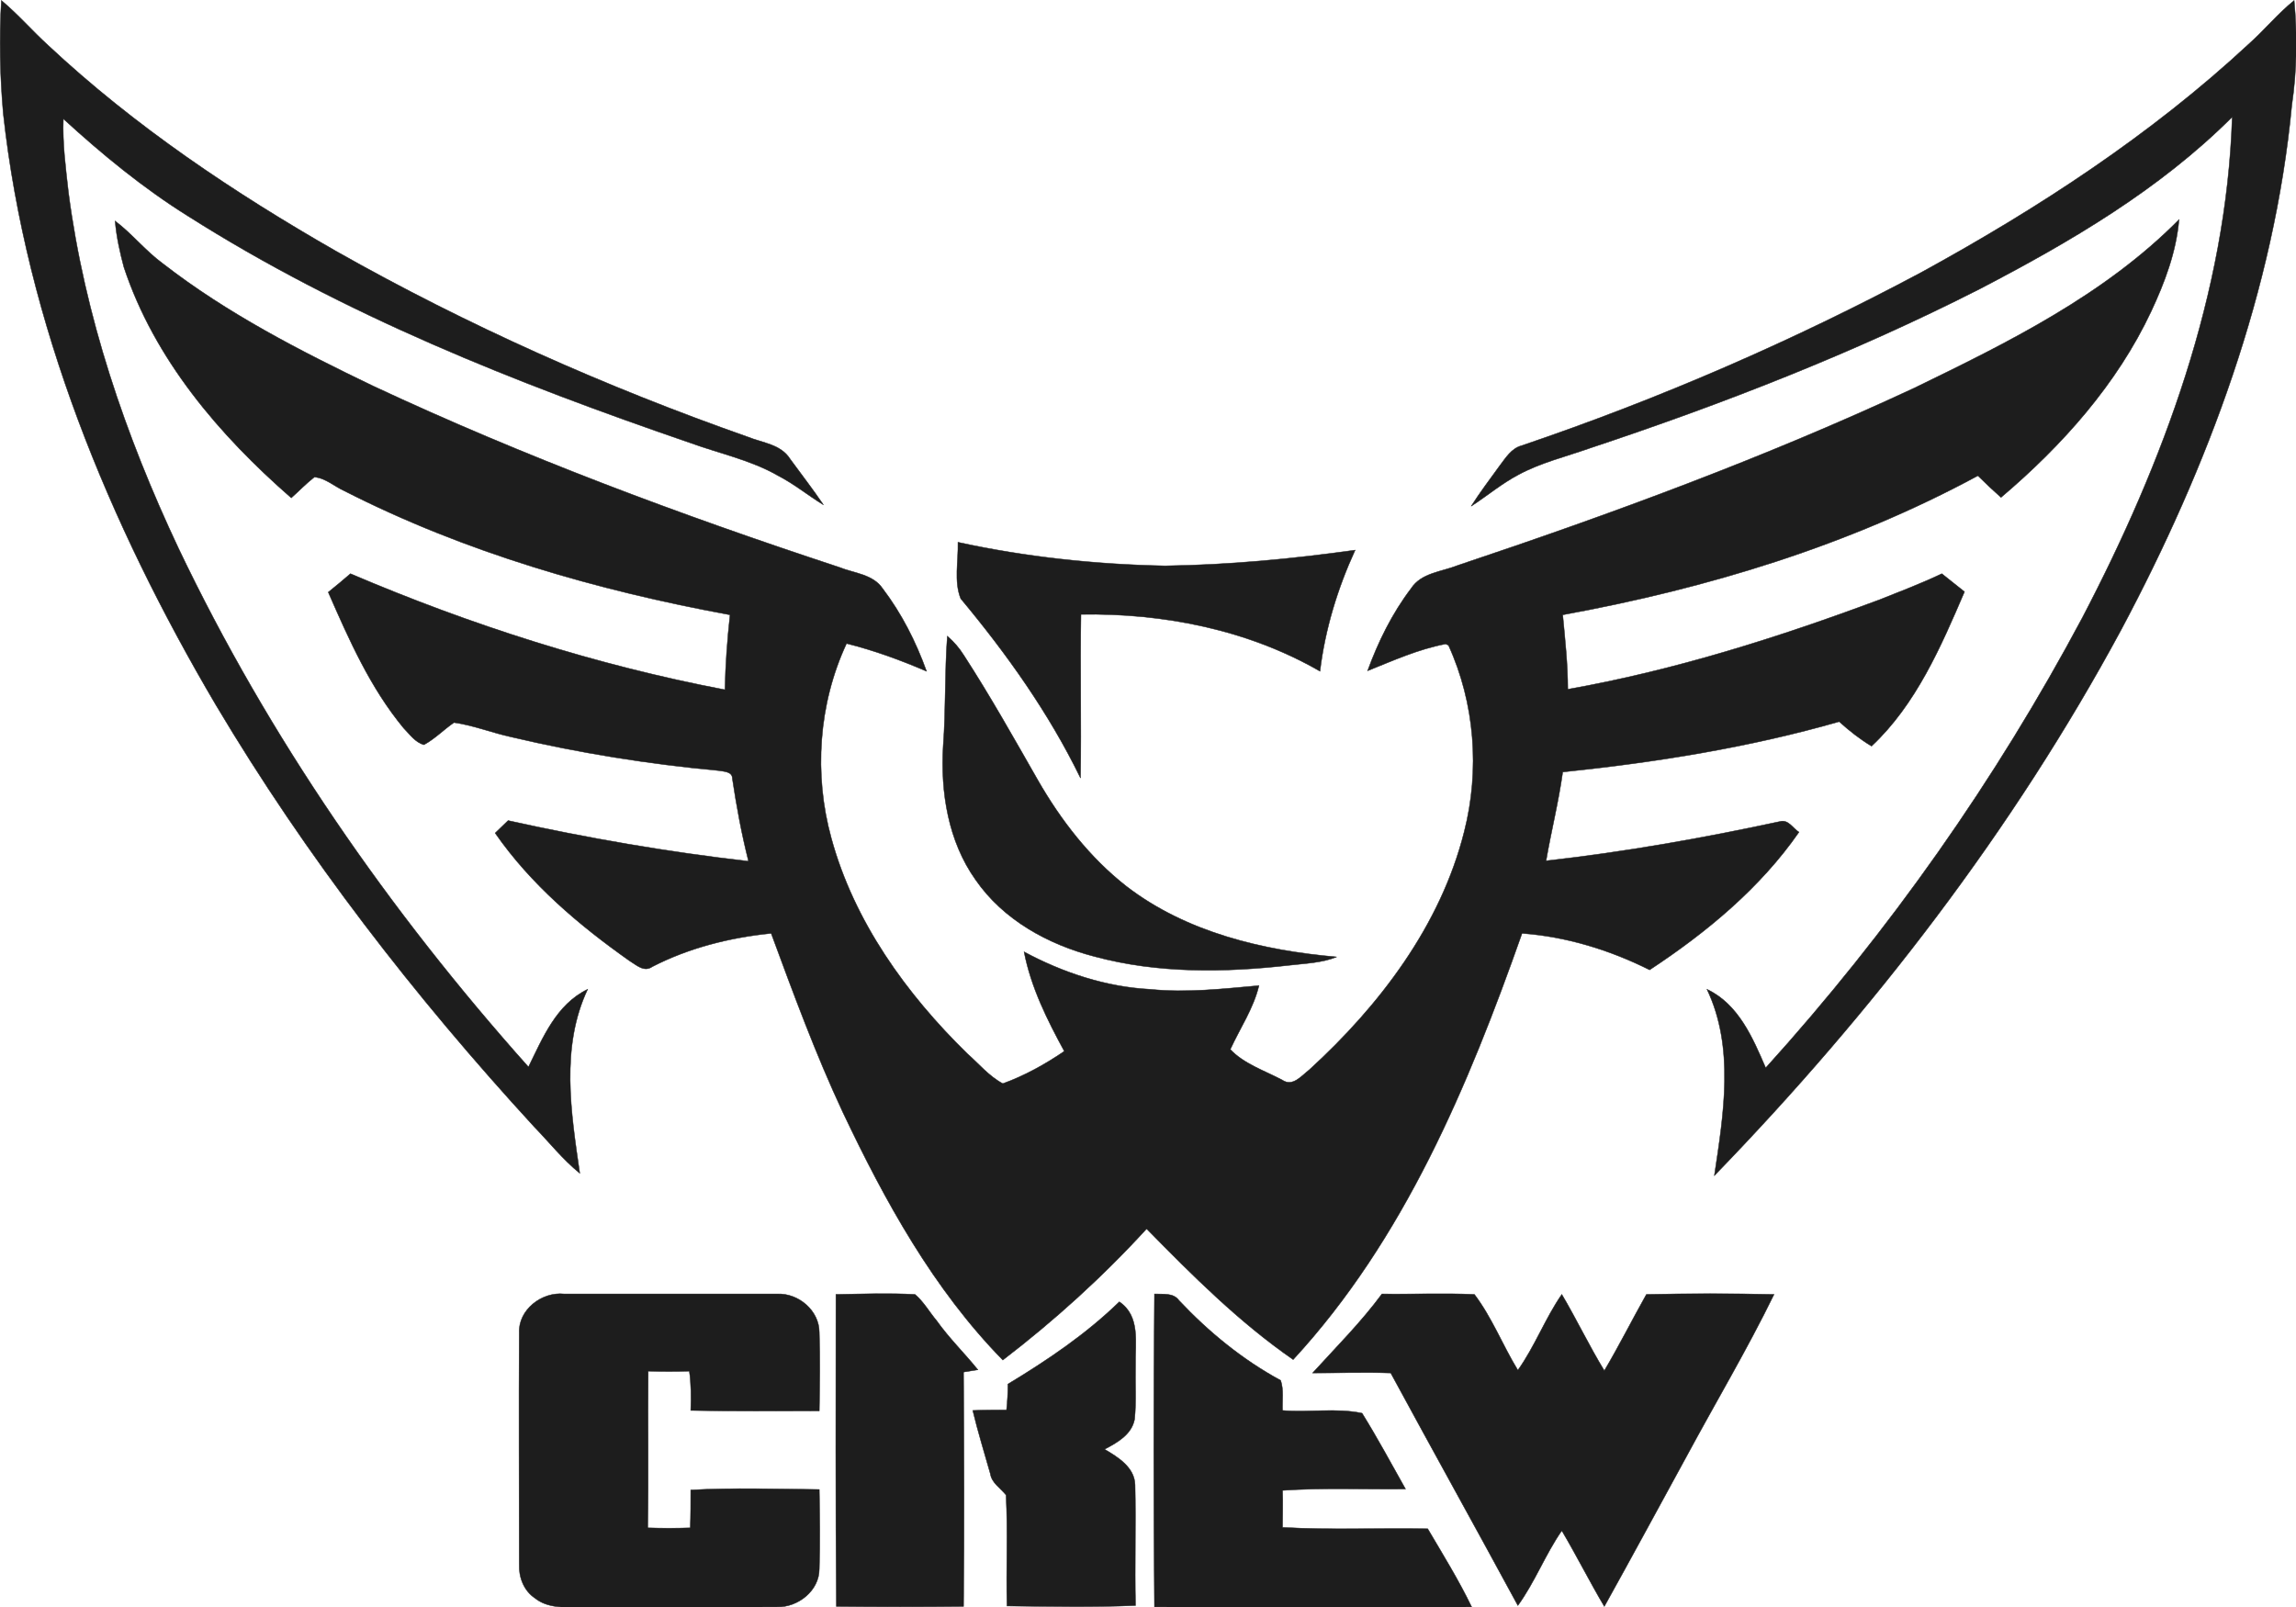 <?xml version="1.0" encoding="utf-8"?>
<!-- Generator: Adobe Illustrator 21.0.0, SVG Export Plug-In . SVG Version: 6.00 Build 0)  -->
<svg version="1.1" id="Layer_1" xmlns="http://www.w3.org/2000/svg" xmlns:xlink="http://www.w3.org/1999/xlink" x="0px" y="0px"
	 viewBox="0 0 496.6 347.7" style="enable-background:new 0 0 496.6 347.7;" xml:space="preserve">
<style type="text/css">
	.st0{fill:#1D1D1D;stroke:#1D1D1D;stroke-width:9.375000e-02;}
</style>
<path class="st0" d="M0.3,0.1c3.6,3,6.7,6.6,10.1,9.7c18.7,17.5,40.2,31.9,62.4,44.6c28.3,16,58.2,29.3,88.9,40.1
	c3.2,1.3,7.2,1.6,9.2,4.8c2.4,3.3,4.9,6.5,7.2,9.9c-3.3-2-6.3-4.5-9.8-6.3c-5.9-3.4-12.7-4.8-19-7.1C111.7,82.9,74.3,68.1,40.6,46.7
	c-9.6-6-18.5-13.3-26.9-21c-0.2,5.3,0.5,10.6,1.1,15.9c3.5,26.8,12.3,52.6,23.8,77c19.5,40.9,45.6,78.5,75.7,112.2
	c3.1-6.3,6-13.5,12.8-16.8c-5.9,12.5-3.6,26.7-1.7,39.8c-3.7-3-6.6-6.7-9.9-10.1c-25.8-28.1-49.3-58.4-68.8-91.2
	c-23.1-39.2-41-82.4-46-128C0,16.5-0.2,8.3,0.3,0.1z"/>
<path class="st0" d="M486.3,9.6c3.4-3,6.3-6.6,9.9-9.5c0.7,7.5,0.6,15.2-0.5,22.6c-3.8,40-18.1,78.2-36.9,113.5
	c-23.4,43.4-53.8,82.8-88,118.1c2-13.3,4.4-27.7-1.6-40.3c6.8,3.2,9.9,10.5,12.7,17c26.7-29.5,49.8-62.3,68.5-97.4
	c17.5-33.5,31.2-70.2,32.4-108.3c-15.7,15.7-35,27-54.6,37.2c-27.1,13.8-55.6,24.9-84.5,34.5c-5.1,1.8-10.5,3.1-15.3,5.7
	c-3.6,1.9-6.8,4.6-10.2,6.8c1.9-3,4.1-5.9,6.2-8.8c1.3-1.7,2.5-3.7,4.7-4.3c29.8-10.1,58.8-22.7,86.5-37.5
	C440.8,45.1,465.2,29.2,486.3,9.6z"/>
<path class="st0" d="M24.9,47.8c3.7,2.8,6.6,6.5,10.3,9.2c13.9,10.8,29.7,18.9,45.5,26.5c32.7,15.3,66.5,27.9,100.8,39.2
	c3.2,1.3,7.3,1.5,9.4,4.6c4.1,5.4,7.2,11.5,9.5,17.9c-5.6-2.4-11.3-4.5-17.3-6c-6.1,13.1-7.1,28.3-3.3,42.1
	c4.9,18,16.2,33.7,29.4,46.6c2.5,2.2,4.7,4.9,7.7,6.5c4.7-1.7,9.2-4.2,13.3-7c-3.7-6.8-7.2-13.8-8.7-21.5c8.4,4.5,17.7,7.6,27.3,8.1
	c7.8,0.8,15.7-0.1,23.5-0.8c-1.2,5-4.1,9.2-6.2,13.8c2.9,3.1,7.4,4.6,11.2,6.6c2.3,1.6,4.2-0.9,5.9-2.2
	c15.2-13.9,28.4-31.2,33.5-51.5c3.4-13.3,2.3-27.8-3.4-40.3l-0.6-0.3c-5.9,1.1-11.4,3.6-16.9,5.8c2.3-6.3,5.3-12.4,9.4-17.8
	c2.2-3.4,6.6-3.6,10.1-5c33.5-11.2,66.6-23.4,98.6-38.3c20.4-9.9,41.3-20.2,57.4-36.5c-0.6,7-3.1,13.6-6,19.8
	c-7.4,15.8-19.3,29.1-32.5,40.3c-1.7-1.5-3.4-3.1-5-4.7c-27.9,15.1-58.6,24.4-89.8,30.1c0.5,5.3,1.1,10.7,1.1,16.1
	c23.1-4.1,45.5-11.2,67.5-19.4c4.5-1.8,9-3.5,13.4-5.6c1.6,1.3,3.3,2.6,4.9,3.9c-5.1,11.9-10.5,24.4-20.1,33.4
	c-2.5-1.5-4.8-3.3-7-5.3c-19.5,5.6-39.6,8.8-59.8,10.9c-0.9,6.5-2.5,12.8-3.6,19.2c17-1.9,33.9-4.9,50.6-8.5
	c1.8-0.5,2.8,1.5,4.1,2.3c-8.4,12.1-20,21.7-32.3,29.8c-8.6-4.3-18-7.2-27.6-7.9c-11.6,32.9-25.5,66.2-49.5,92.2
	c-11.7-8.1-21.8-18.2-31.7-28.3c-9.5,10.4-20,19.9-31.1,28.4c-15-15.3-25.5-34.4-34.6-53.6c-5.9-12.6-10.7-25.7-15.5-38.7
	c-8.9,0.9-17.7,3.1-25.7,7.2c-1.8,1.3-3.5-0.4-5-1.3c-10.9-7.7-21.3-16.5-29-27.6c0.9-0.9,1.9-1.8,2.8-2.7c17.2,3.8,34.5,6.8,52,8.8
	c-1.5-5.9-2.6-11.9-3.5-17.9c0-1.5-1.8-1.5-2.9-1.7c-15.1-1.4-30.2-3.8-45-7.3c-4.1-0.9-8.1-2.5-12.3-3.1c-2.2,1.5-4.1,3.5-6.5,4.8
	c-1.9-0.5-3.1-2.3-4.4-3.6c-7.2-8.7-11.8-19.1-16.3-29.4c1.6-1.3,3.2-2.6,4.8-4c26,11.1,53.2,19.8,81,25.1
	c0.1-5.4,0.5-10.8,1.1-16.2c-28.8-5.3-57.3-13.5-83.4-26.8c-2.2-1-4.1-2.8-6.5-3c-1.8,1.4-3.3,3-5,4.5c-15.6-13.6-29.6-30-36.2-49.9
	C26,54.8,25.2,51.4,24.9,47.8z"/>
<path class="st0" d="M207.2,117.3c14.7,3.2,29.8,4.8,44.8,5.1c13.8-0.2,27.5-1.5,41.1-3.4c-3.8,8.3-6.5,17.1-7.6,26.2
	c-15.6-9-33.9-12.6-51.7-12.3c-0.2,11.8,0.1,23.6-0.1,35.4c-6.8-14-15.9-26.8-25.9-38.8C206.3,125.8,207.3,121.4,207.2,117.3z"/>
<path class="st0" d="M204.9,137.6c1.4,1.2,2.6,2.6,3.6,4.2c5.7,8.8,10.8,17.9,16,27c5,8.7,11.2,16.7,19.1,22.9
	c13,10,29.5,13.9,45.5,15.3c-3.2,1.3-6.8,1.4-10.2,1.8c-14,1.6-28.5,1.8-42.2-1.9c-10-2.6-19.7-7.9-25.7-16.6
	c-5.9-8.3-7.6-18.9-7-28.9C204.6,153.4,204.3,145.5,204.9,137.6z"/>
<path class="st0" d="M112.3,288.3c-0.2-5,4.9-8.9,9.7-8.4c15.4,0,30.7,0,46.1,0c4.6-0.2,9.1,3.6,9.1,8.3c0.2,5.6,0.1,11.3,0,17
	c-9.3,0-18.5,0.1-27.8-0.1c0.1-2.8,0.1-5.7-0.3-8.5c-2.9,0.1-5.9,0.1-8.9,0c-0.1,11.3,0.1,22.6-0.1,33.9c3.1,0.1,6.1,0.1,9.2,0
	c0.1-2.8,0.1-5.5,0.1-8.2c9.3-0.5,18.6-0.2,27.8-0.1c0.1,5.7,0.2,11.5,0,17.2c0,4.7-4.6,8.3-9.1,8.2c-14.4,0.1-28.7,0-43.1,0.1
	c-3.2,0-6.7,0.1-9.3-2c-2.4-1.6-3.5-4.5-3.4-7.3C112.3,321.7,112.2,305,112.3,288.3z"/>
<path class="st0" d="M180.8,280c5.7-0.1,11.4-0.3,17.1,0c1.9,1.6,3.1,3.8,4.7,5.7c2.7,3.8,6,7,8.9,10.6c-0.8,0.1-2.3,0.4-3.1,0.5
	c0.1,16.9,0.2,33.8,0,50.7c-9.1,0.1-18.3,0.1-27.5,0C180.7,325,180.8,302.5,180.8,280z"/>
<path class="st0" d="M249.7,279.9c1.8,0.1,4.1-0.3,5.3,1.4c6.4,6.8,13.7,12.8,22,17.3c0.7,2.1,0.3,4.4,0.4,6.5
	c5.7,0.5,11.6-0.6,17.2,0.6c3.3,5.3,6.3,10.9,9.4,16.4c-8.9,0.1-17.8-0.3-26.6,0.3c0.1,2.7,0,5.3,0,8c10.5,0.6,21,0.1,31.4,0.3
	c3.3,5.6,6.7,11.1,9.5,16.9c-22.8,0.3-45.7,0.1-68.6,0C249.5,325,249.5,302.4,249.7,279.9z"/>
<path class="st0" d="M283.9,297c5.1-5.6,10.5-11,15-17.1c6.6,0.1,13.3-0.2,20,0.1c3.8,5,6.1,11,9.4,16.4c3.7-5.2,5.9-11.2,9.5-16.4
	c3.2,5.4,5.9,11.1,9.2,16.5c3.2-5.4,6-11,9.1-16.5c9.2-0.2,18.4-0.2,27.6,0c-5.8,11.9-12.6,23.3-18.9,35
	c-5.9,10.8-11.8,21.7-17.8,32.5c-3.2-5.4-6-11-9.2-16.4c-3.6,5.2-5.8,11.1-9.5,16.2c-9.1-16.8-18.4-33.5-27.5-50.3
	C295.2,296.8,289.5,297,283.9,297z"/>
<path class="st0" d="M218,299.4c8.6-5.2,16.9-10.8,24.1-17.8c4.6,3.1,3.4,8.9,3.5,13.6c-0.1,3.9,0.2,7.9-0.2,11.8
	c-0.6,3.3-3.8,5.1-6.5,6.5c2.9,1.7,6.5,3.9,6.6,7.7c0.2,8.7-0.1,17.4,0.1,26.1c-9.3,0.4-18.5,0.2-27.8,0.1c-0.2-8,0.2-16-0.2-24
	c-1.2-1.5-3.1-2.6-3.4-4.6c-1.3-4.6-2.7-9.1-3.8-13.7c2.4-0.1,4.8-0.1,7.3-0.1C217.9,303.2,218,301.3,218,299.4z"/>
</svg>
